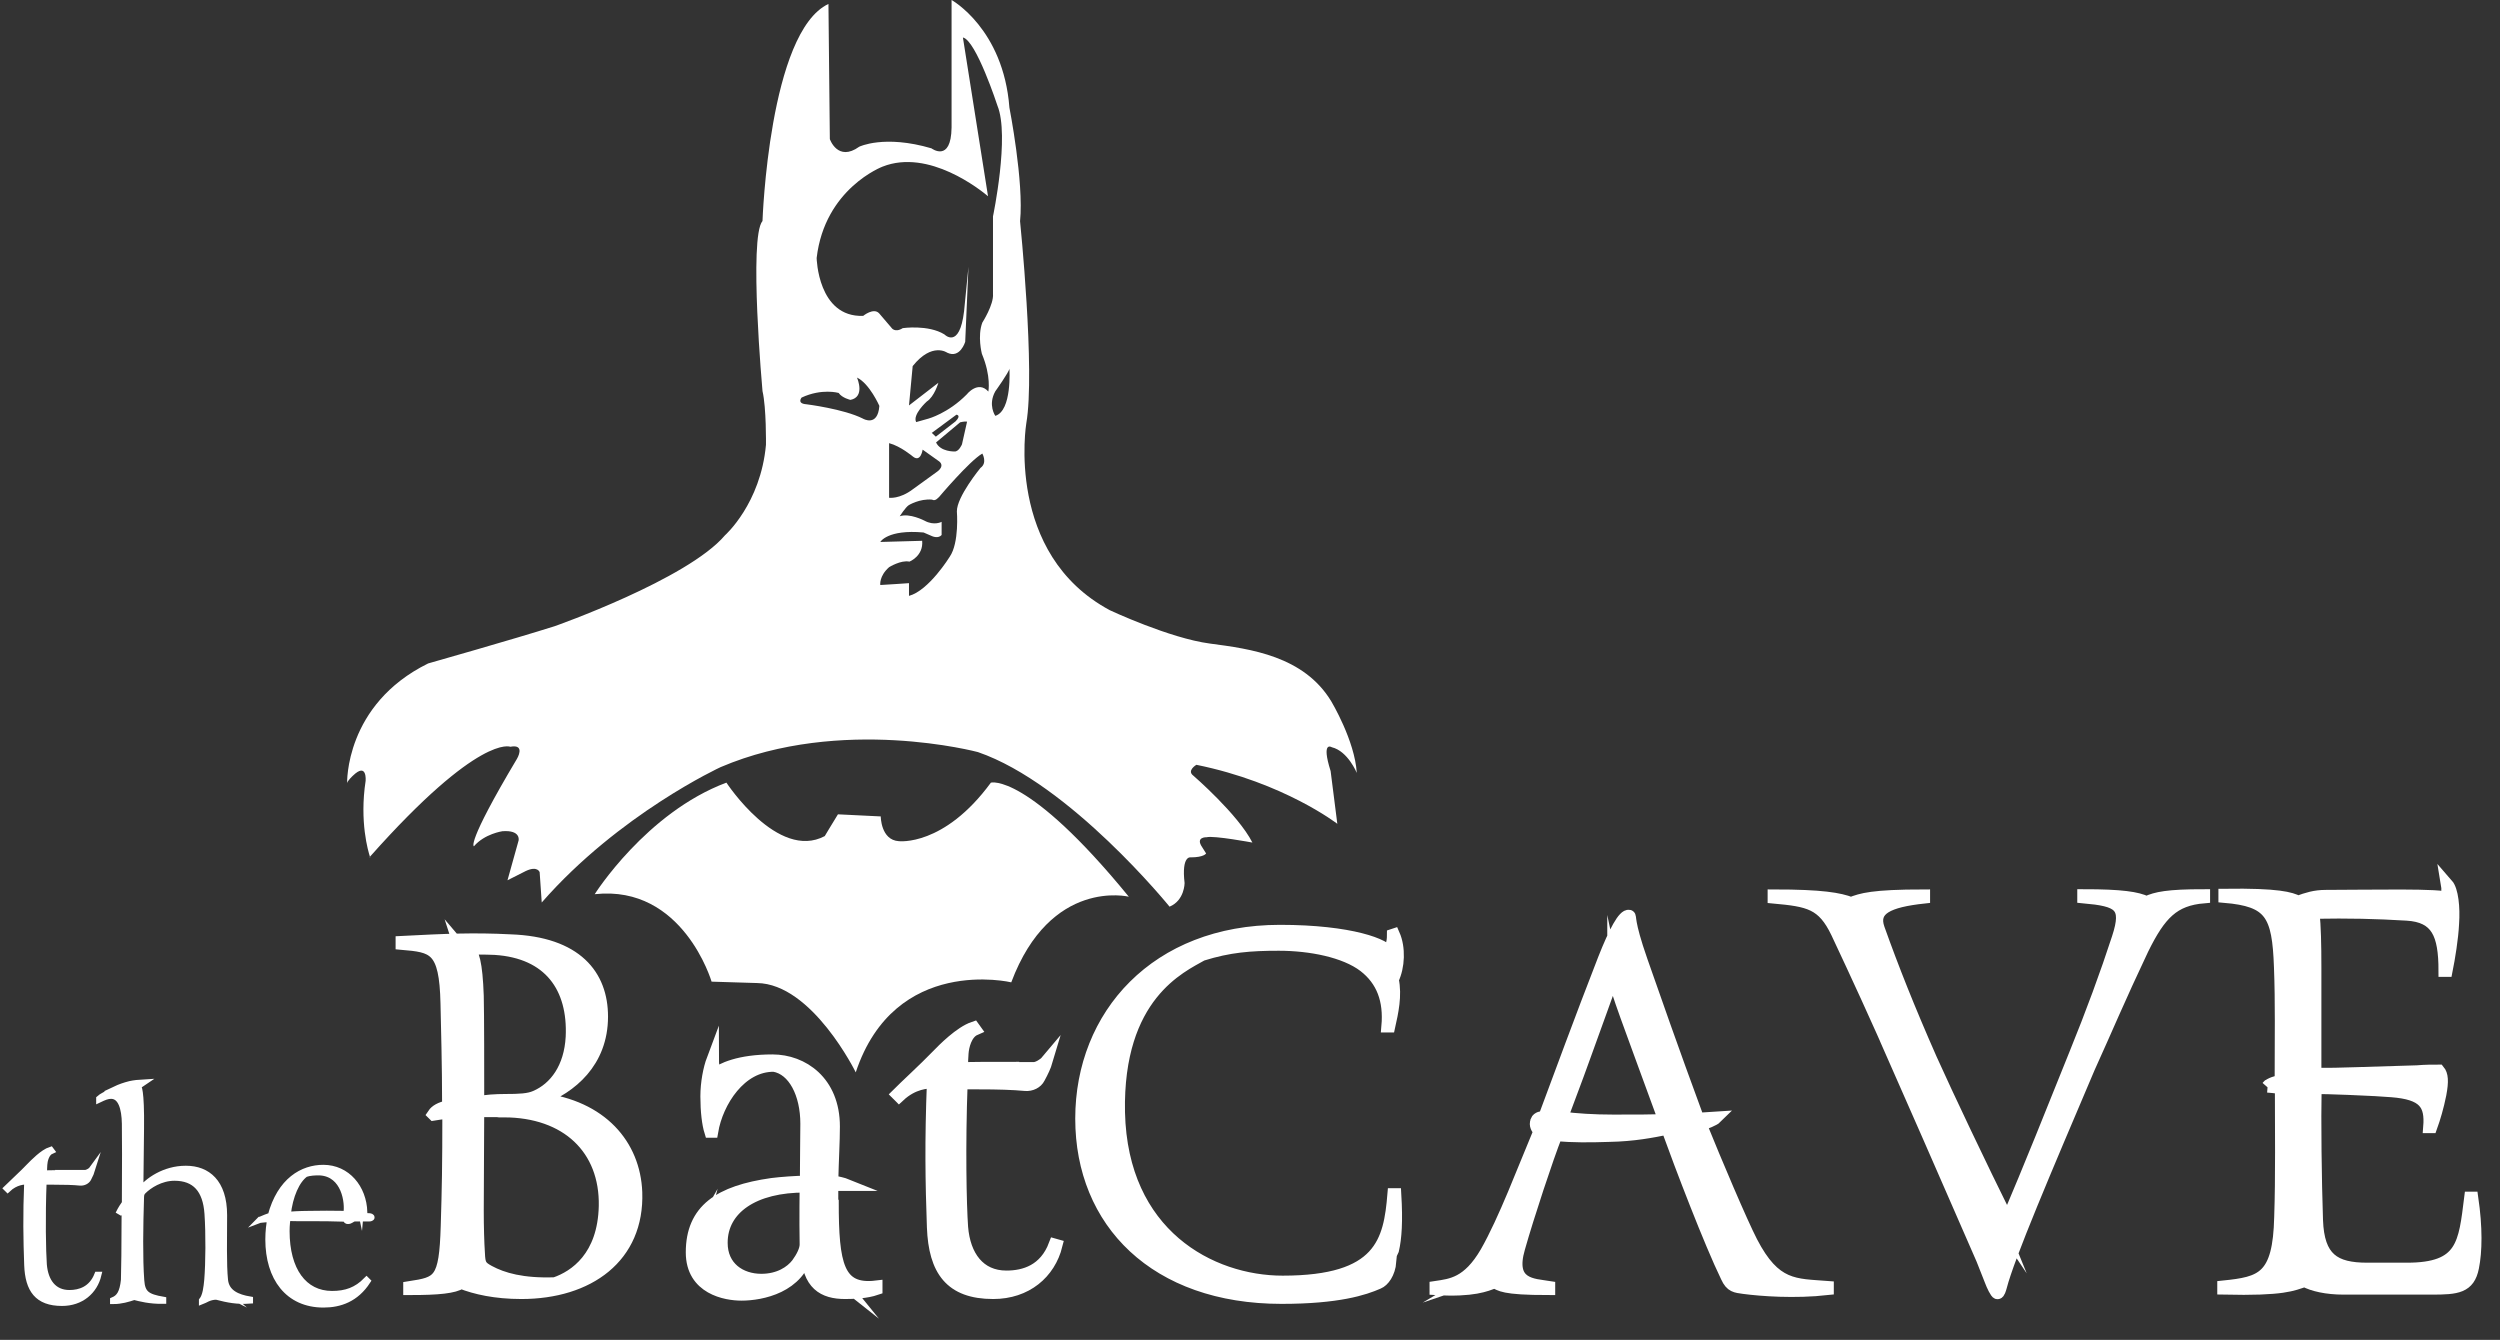 <svg width="153" height="82" viewBox="0 0 153 82" fill="none" xmlns="http://www.w3.org/2000/svg">
<rect x="0" y="0" width="153" height="82" fill="#333333" stroke="none"/>
<g clip-path="url(#clip0_57_762)">
<path d="M36.397 54.723C36.397 54.723 39.541 49.738 44.456 47.897C44.456 47.897 47.6 52.698 50.475 51.169C50.475 51.169 50.871 50.503 51.282 49.837L53.902 49.965C53.902 49.965 53.902 51.409 55.007 51.48C55.007 51.48 57.768 51.82 60.643 47.897C60.643 47.897 62.867 47.274 69.084 54.879C69.084 54.879 64.297 53.704 61.889 60.119C61.889 60.119 54.766 58.42 52.372 65.628C52.372 65.628 49.71 60.204 46.325 60.162L43.549 60.077C43.549 60.077 41.807 54.143 36.411 54.723H36.397Z" fill="white"/>
<path d="M22.641 52.431C22.653 52.467 22.66 52.486 22.66 52.486L22.617 52.457L22.641 52.431Z" fill="white"/>
<path fill-rule="evenodd" clip-rule="evenodd" d="M22.641 52.431C22.532 52.098 21.994 50.286 22.377 47.784C22.377 47.784 22.476 46.622 21.598 47.472C21.598 47.472 21.244 47.798 21.244 47.94C21.244 47.94 21.088 43.124 26.201 40.603C26.201 40.603 31.398 39.13 33.947 38.323C33.947 38.323 42.077 35.462 44.371 32.758C44.371 32.758 46.552 30.831 46.877 27.22C46.877 27.22 46.906 24.968 46.665 23.934C46.665 23.934 45.815 14.516 46.665 13.525C46.665 13.525 47.062 1.954 50.701 0.241L50.786 8.512C50.786 8.512 51.268 9.928 52.585 8.979C52.585 8.979 54.114 8.228 57.004 9.078C57.004 9.078 58.207 9.984 58.236 7.803V0C58.236 0 61.408 1.756 61.776 6.585C61.776 6.585 62.669 11.146 62.428 13.539C62.428 13.539 63.362 22.716 62.81 25.903C62.81 25.903 61.479 33.891 67.923 37.346C67.923 37.346 71.577 39.06 74.041 39.385L74.068 39.389C76.529 39.714 79.797 40.146 81.476 42.926C81.476 42.926 82.921 45.334 83.034 47.302C83.034 47.302 82.496 45.971 81.504 45.73C81.504 45.73 80.839 45.305 81.434 47.189L81.844 50.418C81.844 50.418 78.587 47.897 73.219 46.806C73.219 46.806 72.61 47.161 73.035 47.472C73.035 47.472 75.769 49.837 76.647 51.565C76.647 51.565 74.296 51.126 73.843 51.239C73.843 51.239 73.135 51.211 73.573 51.848L73.814 52.231C73.814 52.231 73.687 52.471 72.865 52.471C72.865 52.471 72.299 52.344 72.497 54.044C72.497 54.044 72.497 55.106 71.577 55.488C71.577 55.488 65.487 47.968 59.85 46.028C59.85 46.028 51.494 43.79 44.102 46.948C44.102 46.948 37.899 49.809 33.154 55.233L33.027 53.378C33.027 53.378 32.899 52.967 32.177 53.307L31.058 53.873L31.738 51.438C31.738 51.438 31.894 50.786 30.747 50.871C30.747 50.871 29.656 51.027 29.005 51.792C29.005 51.792 28.481 51.735 31.639 46.438C31.639 46.438 32.191 45.518 31.228 45.702C31.228 45.702 29.349 44.882 22.641 52.431ZM60.467 12.01C60.036 11.646 56.848 9.077 54.015 10.197C54.015 10.197 50.475 11.528 49.979 15.791C49.979 15.791 50.05 19.431 52.826 19.332C52.826 19.332 53.463 18.808 53.803 19.176L54.553 20.054C54.553 20.054 54.752 20.394 55.248 20.082C55.248 20.082 56.805 19.856 57.797 20.465C57.797 20.465 58.717 21.414 59.001 19.049L59.27 16.329L59.071 20.918C59.071 20.918 58.76 21.966 57.967 21.584C57.967 21.584 57.046 20.918 55.856 22.405L55.63 24.813L57.428 23.425C57.428 23.425 57.188 24.274 56.72 24.572C56.72 24.572 55.828 25.379 56.069 25.832L56.819 25.62C56.819 25.62 58.023 25.294 59.156 24.147C59.156 24.147 59.85 23.255 60.487 23.963C60.487 23.963 60.672 23.042 60.091 21.654C60.091 21.654 59.808 20.564 60.119 19.742C60.119 19.742 60.827 18.638 60.771 17.986V13.242C60.771 13.242 61.805 8.313 61.04 6.458C61.04 6.458 59.737 2.464 58.93 2.294L60.467 12.01ZM52.443 23.099L52.447 23.107L52.429 23.099H52.443ZM52.447 23.107C53.217 23.474 53.817 24.841 53.817 24.841C53.718 26.158 52.812 25.62 52.812 25.62C51.636 25.025 49.356 24.742 49.356 24.742C48.747 24.699 49.059 24.331 49.059 24.331C50.305 23.75 51.325 24.048 51.325 24.048C51.537 24.359 52.047 24.473 52.047 24.473C52.936 24.298 52.492 23.213 52.447 23.107ZM54.412 30.463V27.121C55.12 27.305 55.871 27.942 55.871 27.942C56.352 28.325 56.465 27.518 56.465 27.518L57.4 28.183C57.91 28.495 57.358 28.863 57.358 28.863L55.871 29.939C55.049 30.562 54.412 30.463 54.412 30.463ZM57.443 30.449C57.443 30.449 59.34 28.197 60.119 27.758C60.119 27.758 60.445 28.325 60.006 28.636C60.006 28.636 58.547 30.407 58.561 31.299C58.561 31.299 58.717 33.211 58.122 34.075C58.122 34.075 56.848 36.142 55.63 36.468V35.689C55.63 35.689 54.426 35.774 53.874 35.803C53.874 35.803 53.789 35.264 54.412 34.712C54.412 34.712 55.134 34.259 55.658 34.372C55.658 34.372 56.522 34.032 56.437 33.097L53.874 33.168C53.874 33.168 54.313 32.389 56.522 32.588L57.046 32.814C57.046 32.814 57.414 32.984 57.627 32.743V31.936C57.627 31.936 57.173 32.191 56.579 31.865C56.579 31.865 55.658 31.384 55.063 31.596C55.063 31.596 55.417 31.044 55.616 30.916C55.616 30.916 56.281 30.506 57.046 30.577C57.046 30.577 57.216 30.704 57.428 30.449H57.443ZM60.912 23.949C60.445 24.784 60.912 25.45 60.912 25.45C61.946 25.138 61.776 22.561 61.776 22.561C61.762 22.759 60.912 23.949 60.912 23.949ZM57.287 27.078L58.76 25.846C58.76 25.846 59.029 25.776 59.185 25.804L58.873 27.192C58.873 27.192 58.689 27.645 58.42 27.631C58.42 27.631 57.556 27.659 57.287 27.078ZM58.533 25.379L57.018 26.498H57.032L57.273 26.724L58.477 25.79C58.859 25.407 58.533 25.379 58.533 25.379Z" fill="white"/>
</g>
<g clip-path="url(#clip1_57_762)">
<path d="M26.526 68.192C26.668 67.979 26.951 67.809 27.432 67.71C27.432 65.033 27.362 62.909 27.333 61.408C27.262 57.995 26.526 57.924 24.586 57.754V57.655C27.333 57.513 29.005 57.442 31.228 57.556C35.292 57.697 36.836 59.708 36.836 62.215C36.836 65.005 34.924 66.563 33.083 67.257C36.808 67.71 38.819 70.075 38.932 72.964C39.074 76.93 36.015 79.125 31.908 79.125C30.307 79.125 29.089 78.842 28.226 78.502C27.772 78.785 26.866 78.884 25.053 78.884V78.785C26.866 78.502 27.248 78.431 27.348 75.032C27.418 72.738 27.447 71.35 27.447 68.107C27.135 68.107 26.71 68.177 26.54 68.206L26.526 68.192ZM27.815 68.432C27.815 70.797 27.815 70.897 27.787 73.233C27.758 74.522 27.687 76.604 27.546 77.482C27.758 76.859 28.141 75.358 28.141 73.233C28.141 71.251 28.07 69.962 27.829 68.432H27.815ZM28.849 61.068C28.82 59.751 28.75 58.632 28.155 57.938C28.438 58.802 28.466 59.85 28.509 61.139C28.58 63.475 28.65 65.203 28.82 67.229C28.919 65.656 28.891 63.051 28.849 61.068ZM30.307 58.066C29.571 58.037 29.019 58.037 28.636 58.066C28.948 58.278 29.16 58.901 29.231 60.955C29.259 62.074 29.259 65.543 29.259 67.469C29.642 67.37 30.378 67.328 30.888 67.328C31.823 67.328 32.347 67.299 32.772 67.115C33.99 66.591 34.896 65.345 34.995 63.461C35.137 60.431 33.636 58.278 30.293 58.066H30.307ZM30.831 67.993H29.259C29.259 69.594 29.231 72.341 29.231 74.083C29.231 75.06 29.259 76.066 29.302 76.689C29.33 77.383 29.401 77.525 29.925 77.808C30.761 78.261 31.979 78.615 33.961 78.544C35.208 78.119 36.95 76.916 37.02 73.814C37.091 70.302 34.684 68.007 30.831 68.007V67.993ZM35.08 59.397C35.816 60.133 36.256 61.309 36.468 62.385C36.468 61.309 36.256 60.232 35.392 59.283C34.584 58.448 33.31 57.966 32.262 57.853C33.168 58.094 34.216 58.519 35.08 59.383V59.397ZM36.964 69.693C37.799 70.67 38.281 71.647 38.493 73.205C38.522 71.605 38.083 70.557 37.275 69.579C36.468 68.602 35.292 67.979 34.174 67.767C35.179 68.177 36.128 68.701 36.964 69.679V69.693Z" fill="white" stroke="white" stroke-width="0.75" stroke-miterlimit="10"/>
<path d="M50.956 73.559C50.956 77.383 51.268 79.026 53.633 78.743V78.884C53.01 79.097 52.245 79.125 51.721 79.125C50.404 79.125 49.455 78.601 49.384 76.618C48.903 78.771 46.594 79.224 45.376 79.224C44.441 79.224 42.345 78.87 42.345 76.647C42.345 74.041 44.045 72.922 47.245 72.469C47.798 72.398 48.775 72.327 49.327 72.327C49.327 71.35 49.356 69.48 49.356 68.772C49.356 66.931 48.591 65.43 47.373 65.218C45.319 65.189 43.889 67.413 43.578 69.254H43.478C43.337 68.801 43.238 68.036 43.238 67.101C43.238 66.266 43.407 65.402 43.62 64.835C43.62 65.076 43.691 65.458 43.648 65.812C44.172 65.402 45.249 64.906 47.274 64.906C49.115 64.906 51.027 66.195 51.027 68.942C51.027 69.877 50.956 70.996 50.928 72.313C51.069 72.313 51.31 72.384 51.452 72.412C51.593 72.44 51.693 72.483 51.763 72.511H50.928V73.517L50.956 73.559ZM43.053 78.006C43.677 78.941 44.654 79.012 45.39 79.012C44.725 78.912 44.031 78.728 43.436 77.964C42.983 77.44 42.629 76.151 42.813 75.457C42.459 76.08 42.572 77.227 43.053 77.992V78.006ZM44.158 76.066C44.158 77.567 45.305 78.332 46.594 78.332C47.67 78.332 48.407 77.85 48.789 77.355C49.101 76.93 49.313 76.491 49.313 76.165C49.285 74.635 49.313 72.61 49.313 72.61C46.112 72.582 44.158 73.97 44.158 76.052V76.066ZM49.356 66.761C49.667 67.455 49.71 68.39 49.71 69.339C49.922 68.291 49.922 67.356 49.681 66.69C49.469 66.166 49.157 65.756 48.435 65.501C48.846 65.742 49.129 66.195 49.37 66.747L49.356 66.761ZM50.29 75.188C50.319 76.859 50.531 77.652 51.338 78.289C50.715 77.525 50.715 76.406 50.645 75.117C50.616 74.281 50.645 73.545 50.616 72.582H50.404C50.333 73.418 50.262 74.211 50.305 75.188H50.29ZM50.602 70.939C50.531 71.322 50.46 71.775 50.432 72.299H50.602V70.939Z" fill="white" stroke="white" stroke-width="0.75" stroke-miterlimit="10"/>
<path d="M61.465 65.373H63.277C63.518 65.373 63.9 65.132 64.042 64.963C63.971 65.203 63.801 65.586 63.589 65.968C63.447 66.251 63.107 66.421 62.753 66.393C61.989 66.322 61.082 66.294 59.892 66.294H58.844C58.703 70.118 58.774 73.701 58.873 75.103C59.014 76.873 59.921 78.134 61.592 78.134C62.711 78.134 63.957 77.751 64.552 76.179L64.651 76.207C64.226 77.907 62.81 79.125 60.785 79.125C58.179 79.125 57.202 77.737 57.102 75.117C57.003 72.327 56.961 69.891 57.102 66.237C56.748 66.237 55.885 66.266 55.021 67.073L54.922 66.974C55.375 66.52 56.621 65.373 57.329 64.637C57.74 64.212 58.76 63.178 59.595 62.895L59.666 62.994C59.114 63.235 58.929 64.042 58.901 64.453C58.873 64.736 58.873 65.005 58.873 65.388C59.298 65.359 60.785 65.359 61.479 65.359L61.465 65.373ZM58.08 73.828C58.08 75.57 58.321 76.746 59.199 77.411C58.533 76.505 58.462 75.499 58.434 73.828C58.405 72.681 58.434 70.528 58.434 69.863C58.221 71.01 58.08 72.228 58.08 73.828Z" fill="white" stroke="white" stroke-width="0.75" stroke-miterlimit="10"/>
<path d="M85.3 57.202C85.654 58.009 85.611 59.156 85.229 59.949C85.441 60.926 85.201 61.974 85.016 62.81H84.917C85.059 61.21 84.606 59.992 83.487 59.128C82.297 58.221 80.187 57.811 78.261 57.811C76.519 57.811 75.23 57.91 73.559 58.434C72.27 59.17 68.333 60.898 68.475 68.078C68.645 75.556 74.083 78.445 78.502 78.445C84.521 78.445 85.045 75.981 85.285 73.092H85.385C85.484 74.763 85.413 75.769 85.243 76.505C84.761 77.652 83.572 78.275 82.354 78.587C81.618 78.757 81.306 78.828 80.47 78.941C81.065 78.941 82 78.87 82.552 78.728C83.799 78.445 84.577 78.063 85.087 77.199C85.016 77.935 84.662 78.388 84.351 78.516C83.487 78.898 81.887 79.422 78.431 79.422C70.713 79.422 66.18 74.791 66.18 68.461C66.18 62.13 70.769 56.975 78.332 56.975C82.68 56.975 84.875 57.839 85.045 58.363C85.116 58.009 85.257 57.74 85.257 57.216L85.3 57.202ZM69.112 74.777C67.965 73.177 67.087 71.364 66.818 69.976C66.96 71.548 67.512 73.219 68.73 74.876C70.089 76.717 71.831 77.737 73.049 78.049C72.001 77.595 70.472 76.59 69.112 74.777ZM68.461 62.98C67.908 64.339 67.866 66.152 68.007 66.988C68.107 65.841 68.291 64.453 68.843 63.093C69.395 61.592 70.089 60.629 71.18 59.751C69.962 60.445 69.098 61.493 68.461 62.994V62.98Z" fill="white" stroke="white" stroke-width="0.75" stroke-miterlimit="10"/>
<path d="M94.038 68.588C94.109 68.404 94.364 68.362 94.519 68.362C95.44 65.897 96.729 62.371 98.159 58.703C98.825 57.017 99.377 55.984 99.703 56.054C99.816 56.097 99.59 56.309 100.468 58.816C101.204 60.912 102.309 64.099 103.923 68.475L105.028 68.404C104.915 68.517 104.334 68.772 104.079 68.815C105 71.095 106.572 74.805 107.195 76.009C108.625 78.771 109.843 78.615 111.854 78.771V78.884C109.829 79.111 107.775 78.955 106.713 78.813C106.232 78.743 105.948 78.743 105.679 78.148C104.646 76.023 102.889 71.421 102.04 69.07C101.119 69.254 100.014 69.48 98.471 69.509C97.253 69.551 96.261 69.551 95.242 69.466C94.689 70.868 93.514 74.423 92.962 76.377C92.296 78.658 93.84 78.615 94.803 78.771V78.884C91.871 78.884 91.871 78.629 91.46 78.474C90.951 78.658 90.172 79.026 87.863 78.884V78.771C88.812 78.629 89.846 78.544 90.951 76.647C92.084 74.664 93.231 71.576 94.222 69.225C94.08 69.084 93.925 68.857 94.038 68.602V68.588ZM92.65 73.956C92.027 75.429 90.851 77.921 90.299 78.247C91.064 77.992 91.914 76.519 92.947 74.026C93.457 72.78 93.797 71.817 94.052 70.755L92.664 73.956H92.65ZM98.74 59.708C98.485 60.516 97.564 62.98 96.941 64.736C96.389 66.28 96.021 67.2 95.582 68.404C96.46 68.517 97.522 68.588 98.74 68.588C100.099 68.588 101.275 68.588 101.856 68.546C99.618 62.413 98.952 60.728 98.74 59.694V59.708ZM101.02 64C100.538 62.682 99.774 60.841 99.108 59.623C99.406 60.572 100.213 62.782 100.68 64.099C101.232 65.6 101.671 66.747 102.224 68.036C101.926 66.747 101.558 65.458 101.006 64H101.02ZM105.793 73.998C106.048 74.621 104.759 71.718 104.291 70.656C104.546 71.789 104.985 72.964 105.509 74.225C106.387 76.349 107.379 78.119 108.158 78.303C107.605 77.978 106.43 75.471 105.807 74.012L105.793 73.998Z" fill="white" stroke="white" stroke-width="0.75" stroke-miterlimit="10"/>
<path d="M116.244 65.472C114.8 62.187 113.667 59.723 112.421 57.074C111.557 55.276 110.707 55.12 108.554 54.922V54.808C111.528 54.808 112.576 55.007 113.285 55.276C113.908 55.035 114.573 54.808 117.746 54.808V54.922C115.551 55.162 114.545 55.63 114.97 56.833C115.834 59.255 116.811 61.719 118.171 64.807C119.19 67.073 121.215 71.336 122.858 74.65C124.19 71.52 125.677 67.809 126.994 64.524C128.013 62.017 128.906 59.595 129.614 57.414C130.279 55.389 129.699 55.106 127.504 54.907V54.794C129.883 54.794 130.789 54.95 131.37 55.219C131.95 54.95 132.659 54.794 134.882 54.794V54.907C133.013 55.063 132.191 55.927 131.129 58.08C129.685 61.125 128.906 63.008 127.843 65.345C125.181 71.605 122.915 76.916 122.448 78.743C122.405 78.898 122.334 79.139 122.249 79.139C122.164 79.139 121.938 78.672 121.824 78.36C121.669 77.964 121.428 77.341 121.315 77.071C119.87 73.786 119.091 71.945 116.23 65.458L116.244 65.472ZM114.403 59.567C113.738 57.966 112.562 55.743 111.628 55.304C112.208 55.658 113.469 58.462 114.163 60.034L115.876 63.787C115.565 62.654 114.984 60.855 114.389 59.567H114.403ZM120.309 70.359C120.706 71.137 118.468 66.606 117.845 65.203C118.312 67.044 119.176 68.914 119.913 70.472C120.536 71.803 121.513 73.517 122.334 74.735C121.909 73.687 120.932 71.69 120.309 70.359ZM129.769 59.411C129.217 60.742 128.721 62.258 128.481 63.235L130.039 59.723C131.257 57.032 132.035 55.7 132.729 55.261C131.71 55.686 130.888 56.706 129.755 59.397L129.769 59.411Z" fill="white" stroke="white" stroke-width="0.75" stroke-miterlimit="10"/>
<path d="M138.763 66.506C138.918 66.308 139.386 66.195 139.584 66.152C139.584 63.49 139.626 61.337 139.541 59.184C139.428 55.941 138.961 55.12 136.142 54.879V54.766C139.471 54.723 140.179 54.964 140.646 55.191C141.198 54.992 141.666 54.837 142.331 54.837C144.796 54.837 149.696 54.723 149.767 54.992C149.767 54.879 149.809 54.369 149.767 54.128C150.078 54.483 150.191 55.531 150.121 56.522C150.078 57.428 149.88 58.632 149.724 59.411H149.611C149.611 57.145 149.143 56.083 147.302 55.969C145.39 55.856 143.776 55.814 141.581 55.856C141.666 56.678 141.694 57.768 141.694 59.227V65.727C142.558 65.727 143.139 65.727 144.243 65.685L147.926 65.572C148.435 65.529 148.86 65.529 149.257 65.529C149.455 65.77 149.498 66.152 149.342 66.974C149.186 67.753 148.988 68.418 148.789 68.971H148.676C148.789 67.569 148.365 66.931 146.368 66.775C144.881 66.662 142.374 66.577 141.708 66.577C141.666 68.489 141.708 72.214 141.793 74.678C141.878 77.029 142.855 77.652 144.881 77.652H147.302C150.744 77.652 150.829 76.123 151.183 73.304H151.296C151.565 75.145 151.537 76.59 151.339 77.567C151.098 78.785 150.361 78.856 148.832 78.856H143.436C142.374 78.856 141.552 78.658 141.043 78.388C140.292 78.629 139.796 78.941 136.072 78.856V78.743C138.423 78.502 139.471 78.233 139.556 74.48C139.641 72.015 139.598 69.041 139.598 66.577C139.329 66.535 138.777 66.492 138.777 66.492L138.763 66.506ZM139.145 55.516C139.811 56.451 139.853 57.712 139.895 59.156C139.98 61.861 139.895 63.15 139.98 65.855C140.094 63.943 140.335 61.351 140.292 59.085C140.25 57.598 140.051 56.267 139.159 55.531L139.145 55.516ZM141.34 74.423C141.34 72.228 141.298 70.387 141.298 67.696C141.057 69.608 140.901 72.157 140.943 74.423C140.986 75.995 141.411 77.199 142.076 77.482C141.496 76.859 141.326 75.882 141.326 74.423H141.34ZM146.552 77.935C147.062 78.091 147.77 78.332 148.704 78.247C149.767 78.162 150.503 77.624 150.701 76.845C150.276 77.355 149.724 77.822 148.704 77.935C147.926 78.02 147.331 78.02 146.552 77.935Z" fill="white" stroke="white" stroke-width="0.75" stroke-miterlimit="10"/>
<path d="M4.164 71.789H5.212C5.353 71.789 5.58 71.647 5.651 71.548C5.608 71.69 5.509 71.916 5.396 72.129C5.311 72.284 5.113 72.384 4.914 72.37C4.475 72.327 3.951 72.313 3.272 72.313H2.663C2.578 74.522 2.62 76.59 2.677 77.397C2.762 78.417 3.272 79.139 4.249 79.139C4.886 79.139 5.608 78.912 5.962 78.02H6.019C5.778 79.026 4.957 79.734 3.796 79.734C2.294 79.734 1.728 78.927 1.671 77.425C1.615 75.825 1.586 74.409 1.671 72.299C1.473 72.299 0.963 72.313 0.467 72.78L0.411 72.724C0.666 72.469 1.402 71.803 1.799 71.378C2.039 71.137 2.62 70.528 3.102 70.373L3.144 70.429C2.818 70.571 2.719 71.038 2.705 71.279C2.691 71.435 2.691 71.605 2.691 71.817C2.932 71.803 3.796 71.803 4.192 71.803L4.164 71.789ZM2.209 76.675C2.209 77.68 2.351 78.36 2.847 78.743C2.464 78.219 2.422 77.638 2.408 76.675C2.393 76.009 2.408 74.763 2.408 74.381C2.28 75.046 2.209 75.74 2.209 76.675Z" fill="white" stroke="white" stroke-width="0.38" stroke-miterlimit="10"/>
<path d="M11.387 71.534C12.675 71.534 13.709 72.341 13.709 74.366C13.709 75.754 13.667 77.383 13.766 78.346C13.851 79.125 14.531 79.408 15.295 79.536V79.592C14.516 79.649 13.95 79.536 13.242 79.352C12.803 79.352 12.52 79.578 12.364 79.635V79.592C12.59 79.309 12.647 78.785 12.69 78.332C12.774 77.312 12.789 75.499 12.704 74.281C12.604 72.809 11.939 72.072 10.678 72.072C9.829 72.072 9.106 72.554 8.767 72.894C8.667 72.993 8.625 73.092 8.625 73.276C8.568 75.046 8.54 77.015 8.639 78.36C8.696 79.182 9.007 79.38 9.984 79.55V79.606C9.163 79.621 8.54 79.451 8.214 79.366C7.832 79.493 7.407 79.621 6.925 79.621V79.578C7.294 79.422 7.506 79.139 7.591 78.332C7.605 78.049 7.634 76.066 7.634 73.899C7.549 73.984 7.35 74.154 7.251 74.296C7.407 73.97 7.549 73.772 7.648 73.63C7.662 71.18 7.662 69.707 7.648 68.772C7.634 67.823 7.407 67.059 6.798 67.059C6.571 67.059 6.373 67.144 6.076 67.285V67.229C6.175 67.129 6.614 66.903 6.826 66.804C7.69 66.818 7.747 67.923 7.747 67.923C7.747 67.923 7.888 66.775 7.039 66.676C7.336 66.535 7.619 66.436 7.959 66.35C8.214 66.294 8.497 66.266 8.767 66.251C8.682 66.308 8.582 66.393 8.427 66.45C8.469 66.506 8.653 66.648 8.625 69.084L8.582 72.865C9.021 72.256 10.084 71.534 11.358 71.534H11.387ZM8.412 77.397C8.412 76.632 8.398 75.414 8.398 74.706C8.299 75.414 8.2 76.491 8.214 77.44C8.228 78.558 8.356 78.927 8.738 79.224C8.412 78.856 8.412 78.134 8.412 77.397ZM12.491 72.752C12.732 73.134 12.859 73.701 12.93 74.197C12.973 73.715 12.93 73.106 12.675 72.695C12.491 72.412 12.194 72.214 11.755 72.157C12.038 72.285 12.293 72.454 12.491 72.766V72.752ZM13.511 77.397C13.511 76.632 13.497 75.414 13.497 74.706C13.398 75.471 13.299 76.491 13.313 77.44C13.327 78.318 13.454 78.983 13.936 79.224C13.511 78.842 13.511 78.134 13.511 77.397Z" fill="white" stroke="white" stroke-width="0.38" stroke-miterlimit="10"/>
<path d="M15.904 74.664C16.06 74.607 16.428 74.423 16.57 74.423C17.151 72.228 18.538 71.477 19.785 71.477C21.244 71.477 22.249 72.695 22.291 74.182C22.037 74.48 22.391 74.423 22.589 74.437C22.787 74.451 22.787 74.565 22.575 74.565H21.668C21.527 74.607 21.442 74.721 21.3 74.721C21.215 74.721 21.215 74.706 21.144 74.579C19.657 74.522 18.213 74.565 17.59 74.536C17.576 74.664 17.533 74.961 17.533 75.344C17.533 77.737 18.595 79.196 20.323 79.196C21.173 79.196 21.824 78.969 22.433 78.346L22.49 78.403C21.782 79.493 20.805 79.833 19.799 79.833C17.632 79.833 16.428 78.204 16.428 75.853C16.428 75.386 16.485 74.848 16.556 74.607C16.358 74.607 16.117 74.621 15.918 74.65L15.904 74.664ZM17.377 78.431C17.944 79.21 18.737 79.635 19.742 79.649C19.02 79.55 18.114 79.111 17.547 78.318C16.924 77.454 16.74 76.576 16.669 75.74C16.612 76.505 16.754 77.567 17.377 78.417V78.431ZM18.694 71.846C18.156 72.228 17.731 73.177 17.604 74.352C17.703 74.338 18.369 74.296 18.892 74.296C19.473 74.281 20.493 74.281 21.201 74.296C21.328 73.588 21.088 71.846 19.601 71.746C19.303 71.732 18.935 71.76 18.694 71.846ZM21.668 72.639C21.3 72.143 20.918 71.831 20.564 71.76C20.96 71.987 21.272 72.355 21.569 72.809C21.824 73.205 22.008 73.63 22.093 74.055C22.136 73.63 21.952 73.049 21.668 72.653V72.639Z" fill="white" stroke="white" stroke-width="0.38" stroke-miterlimit="10"/>
</g>
<defs>
<clipPath id="clip0_57_762">
<rect width="61.79" height="65.628" fill="white" transform="translate(21.244)"/>
</clipPath>
<clipPath id="clip1_57_762">
<rect width="152.018" height="29.259" fill="white" transform="translate(0 52.401)"/>
</clipPath>
</defs>
</svg>
